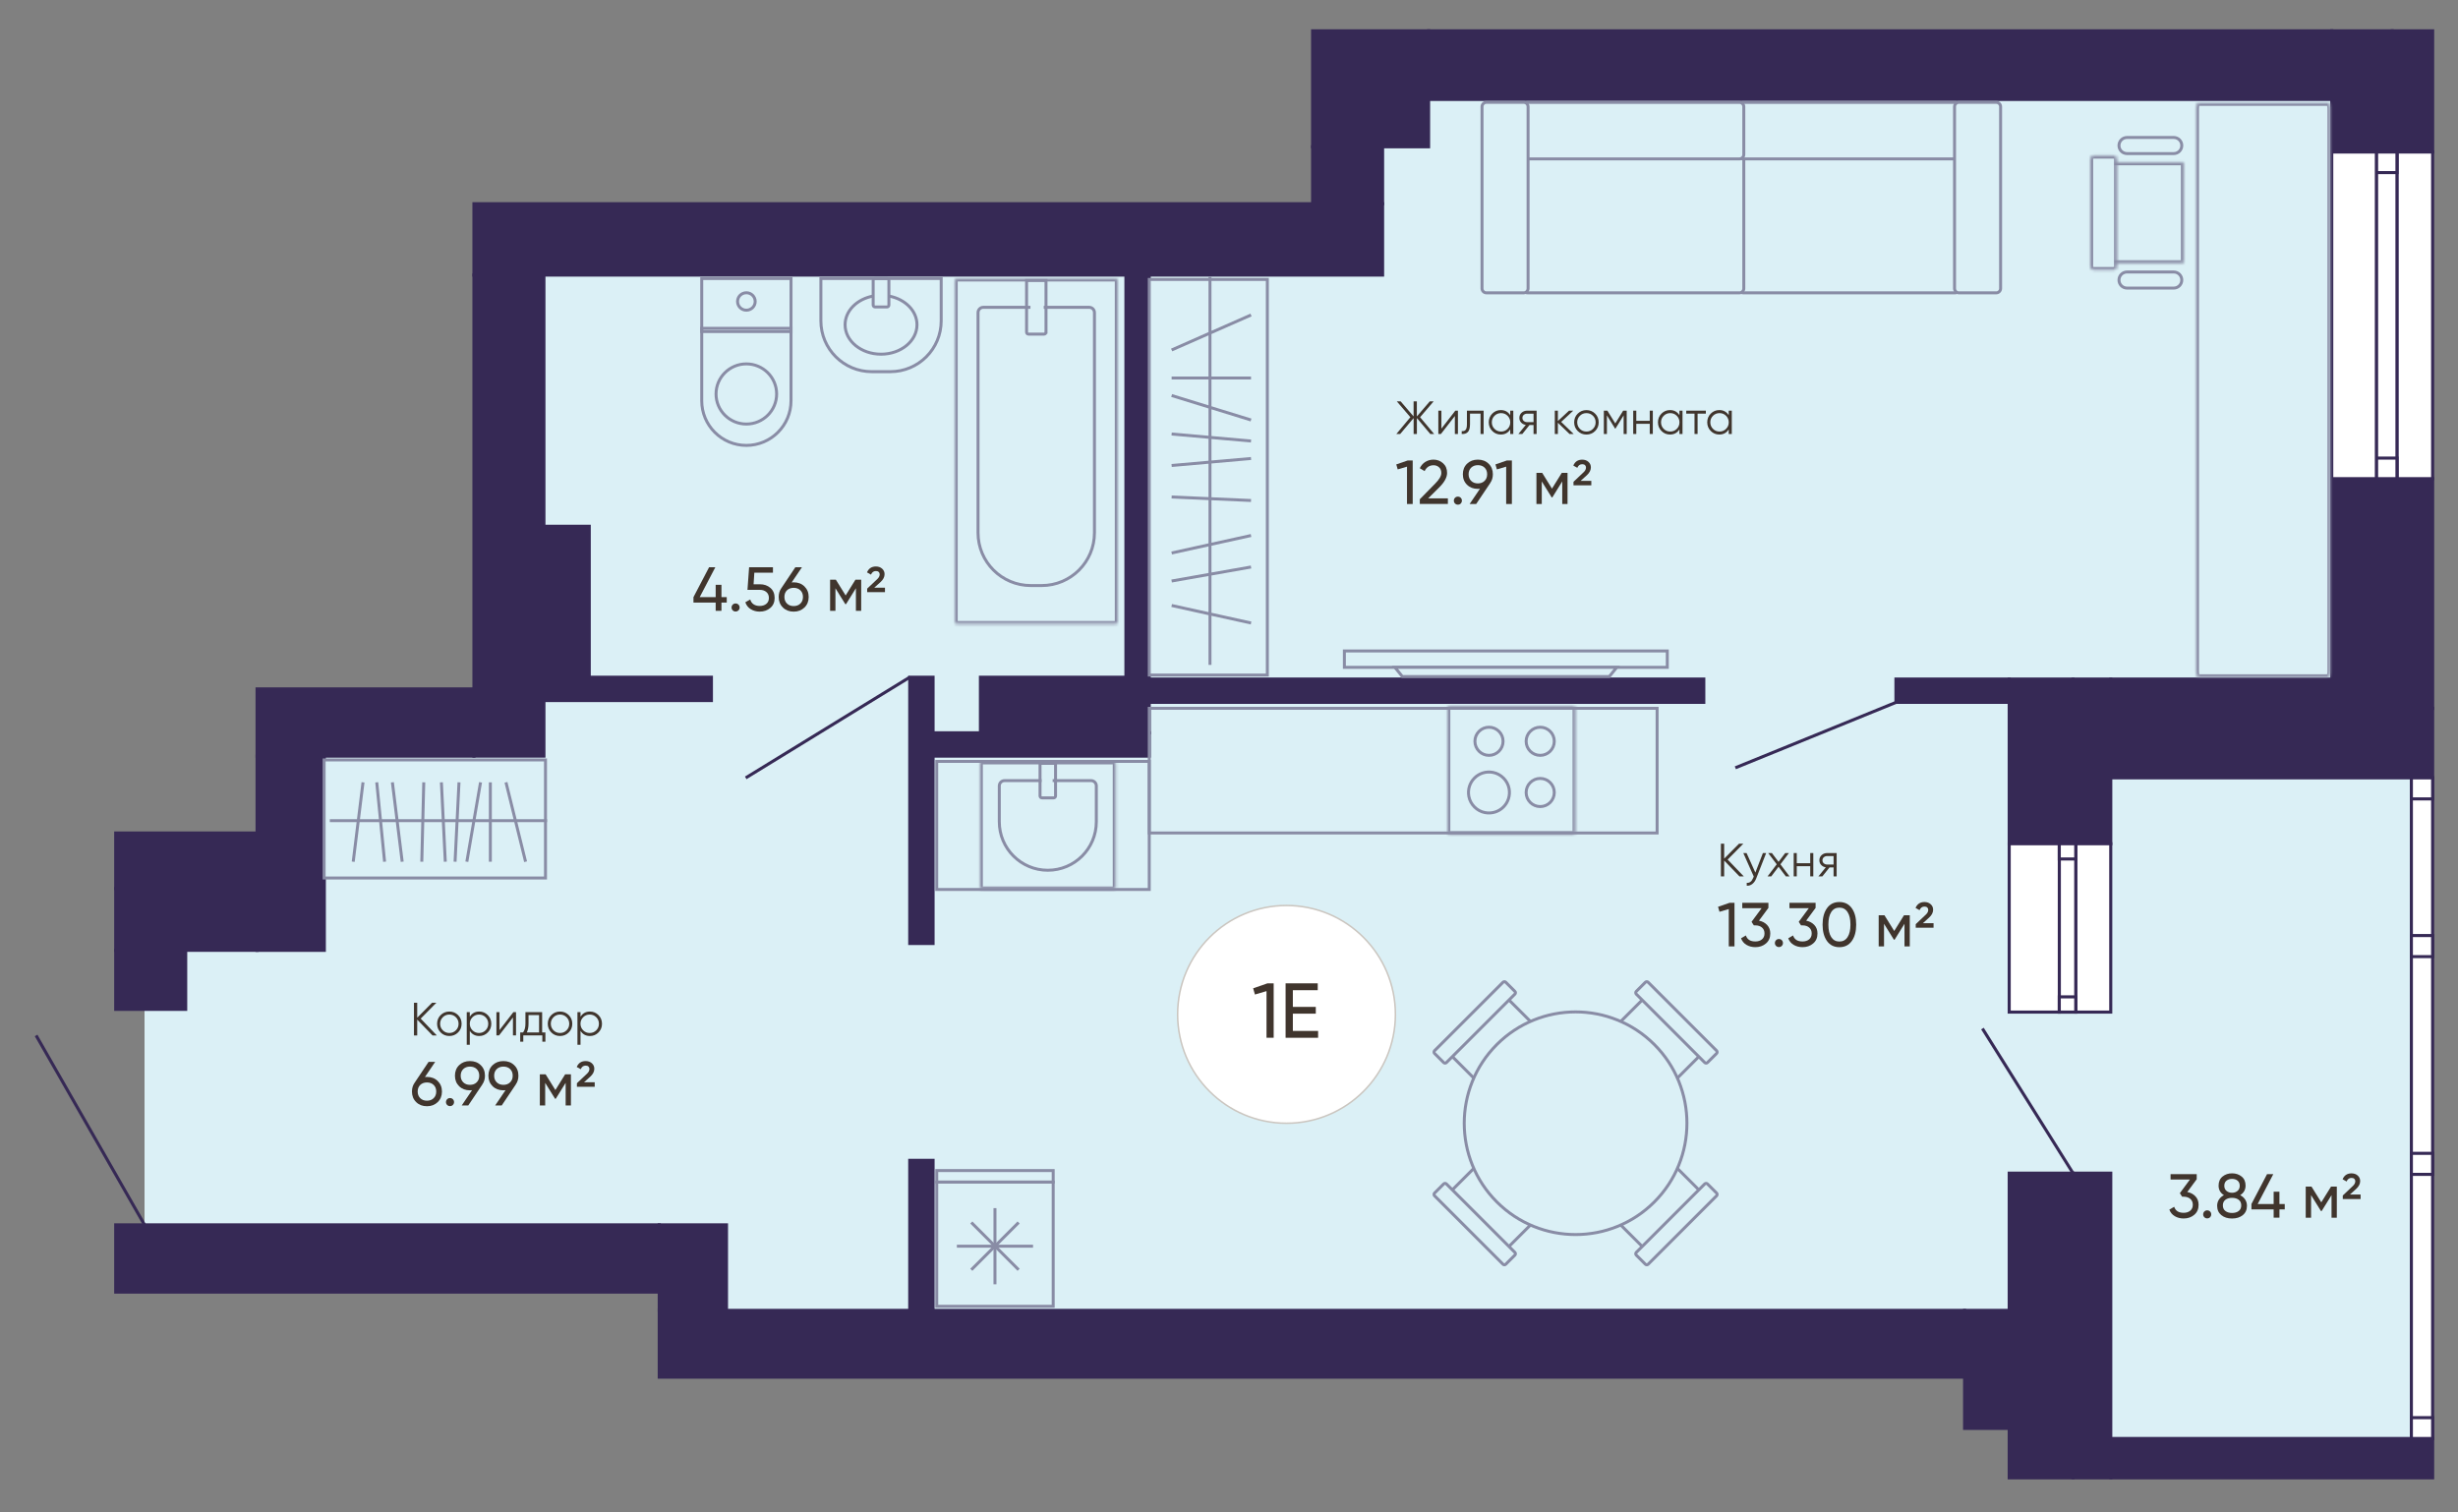 <?xml version="1.0" encoding="utf-8"?>
<!-- Generator: Adobe Illustrator 23.0.2, SVG Export Plug-In . SVG Version: 6.00 Build 0)  -->
<svg version="1.1" xmlns="http://www.w3.org/2000/svg" xmlns:xlink="http://www.w3.org/1999/xlink" x="0px" y="0px"
	 viewBox="0 0 800 492.18" enable-background="new 0 0 800 492.18" xml:space="preserve">
<rect x="0" y="0" width="800" height="492.18" fill="#808080" stroke="none"/>
<g id="Слой_1">
	<polygon fill="#DBF0F6" points="47.04,412.61 47.04,299.29 94.62,299.29 94.62,233.84 165.65,233.84 165.65,75.4 438.49,75.4 
		438.49,21.19 791.75,21.19 791.75,473.85 670.23,473.85 670.23,437.4 225.51,437.4 225.51,412.61 	"/>
	<rect x="758.91" y="155.81" fill="#362955" stroke="#362955" stroke-miterlimit="10" width="19.66" height="74.75"/>
	<rect x="778.57" y="155.81" fill="#362955" stroke="#362955" stroke-miterlimit="10" width="13.18" height="74.75"/>
	<rect x="653.93" y="381.86" fill="#362955" stroke="#362955" stroke-miterlimit="10" width="20.77" height="99.18"/>
	<rect x="674.7" y="381.86" fill="#362955" stroke="#362955" stroke-miterlimit="10" width="12.29" height="99.18"/>
	<rect x="686.99" y="468.23" fill="#362955" stroke="#362955" stroke-miterlimit="10" width="104.76" height="12.81"/>
	<rect x="639.41" y="426.53" fill="#362955" stroke="#362955" stroke-miterlimit="10" width="35.29" height="38.42"/>
	<rect x="653.93" y="221.03" fill="#362955" stroke="#362955" stroke-miterlimit="10" width="20.77" height="53.61"/>
	<rect x="674.7" y="221.03" fill="#362955" stroke="#362955" stroke-miterlimit="10" width="12.29" height="53.61"/>
	<rect x="686.99" y="230.56" fill="#362955" stroke="#362955" stroke-miterlimit="10" width="104.76" height="22.63"/>
	<rect x="686.99" y="221.03" fill="#362955" stroke="#362955" stroke-miterlimit="10" width="71.92" height="9.53"/>
	<rect x="758.91" y="10.03" fill="#362955" stroke="#362955" stroke-miterlimit="10" width="19.66" height="39.46"/>
	<rect x="778.57" y="10.03" fill="#362955" stroke="#362955" stroke-miterlimit="10" width="13.18" height="39.46"/>
	<rect x="214.56" y="426.53" fill="#362955" stroke="#362955" stroke-miterlimit="10" width="424.85" height="21.74"/>
	<rect x="214.56" y="398.69" fill="#362955" stroke="#362955" stroke-miterlimit="10" width="21.89" height="27.85"/>
	<rect x="37.66" y="398.69" fill="#362955" stroke="#362955" stroke-miterlimit="10" width="176.91" height="21.89"/>
	<rect x="296.09" y="377.69" fill="#362955" stroke="#362955" stroke-miterlimit="10" width="7.59" height="48.84"/>
	<rect x="296.09" y="220.44" fill="#362955" stroke="#362955" stroke-miterlimit="10" width="7.59" height="86.67"/>
	<rect x="303.69" y="238.53" fill="#362955" stroke="#362955" stroke-miterlimit="10" width="70.36" height="7.59"/>
	<rect x="154.25" y="66.31" fill="#362955" stroke="#362955" stroke-miterlimit="10" width="295.74" height="23.23"/>
	<rect x="427.21" y="10.03" fill="#362955" stroke="#362955" stroke-miterlimit="10" width="37.75" height="37.75"/>
	<rect x="427.21" y="47.77" fill="#362955" stroke="#362955" stroke-miterlimit="10" width="22.78" height="18.54"/>
	<rect x="464.96" y="10.03" fill="#362955" stroke="#362955" stroke-miterlimit="10" width="293.95" height="22.34"/>
	<rect x="366.45" y="89.54" fill="#362955" stroke="#362955" stroke-miterlimit="10" width="7.59" height="148.99"/>
	<rect x="154.25" y="89.54" fill="#362955" stroke="#362955" stroke-miterlimit="10" width="22.78" height="156.58"/>
	<rect x="177.04" y="220.44" fill="#362955" stroke="#362955" stroke-miterlimit="10" width="54.5" height="7.59"/>
	<rect x="83.67" y="224.24" fill="#362955" stroke="#362955" stroke-miterlimit="10" width="70.58" height="21.89"/>
	<rect x="83.67" y="246.13" fill="#362955" stroke="#362955" stroke-miterlimit="10" width="21.89" height="63.21"/>
	<rect x="37.66" y="289.23" fill="#362955" stroke="#362955" stroke-miterlimit="10" width="46.01" height="20.1"/>
	<rect x="37.66" y="309.34" fill="#362955" stroke="#362955" stroke-miterlimit="10" width="22.78" height="19.21"/>
	<rect x="617.07" y="221.03" fill="#362955" stroke="#362955" stroke-miterlimit="10" width="36.86" height="7.59"/>
	<rect x="374.05" y="221.03" fill="#362955" stroke="#362955" stroke-miterlimit="10" width="180.48" height="7.59"/>
	<rect x="319.1" y="220.44" fill="#362955" stroke="#362955" stroke-miterlimit="10" width="47.35" height="18.09"/>
	<rect x="177.04" y="171.3" fill="#362955" stroke="#362955" stroke-miterlimit="10" width="14.74" height="49.14"/>
	<rect x="37.66" y="271.14" fill="#362955" stroke="#362955" stroke-miterlimit="10" width="46.01" height="18.09"/>
	
		<rect x="732.78" y="96.84" transform="matrix(-1.836970e-16 1 -1 -1.836970e-16 888.587 -683.289)" fill="#FFFFFF" stroke="#362955" stroke-miterlimit="10" width="106.32" height="11.62"/>
	
		<rect x="723.62" y="99.3" transform="matrix(-1.836970e-16 1 -1 -1.836970e-16 879.429 -674.131)" fill="#FFFFFF" stroke="#362955" stroke-miterlimit="10" width="106.32" height="6.7"/>
	
		<rect x="773.43" y="149.11" transform="matrix(-1.836970e-16 1 -1 -1.836970e-16 929.241 -624.321)" fill="#FFFFFF" stroke="#362955" stroke-miterlimit="10" width="6.7" height="6.7"/>
	
		<rect x="773.43" y="49.49" transform="matrix(-1.836970e-16 1 -1 -1.836970e-16 829.619 -723.943)" fill="#FFFFFF" stroke="#362955" stroke-miterlimit="10" width="6.7" height="6.7"/>
	
		<rect x="713.01" y="95.39" transform="matrix(-1.836970e-16 1 -1 -1.836970e-16 868.819 -663.521)" fill="#FFFFFF" stroke="#362955" stroke-miterlimit="10" width="106.32" height="14.52"/>
	
		<rect x="784.82" y="253.2" transform="matrix(-1 -1.224647e-16 1.224647e-16 -1 1576.566 721.425)" fill="#FFFFFF" stroke="#362955" stroke-miterlimit="10" width="6.92" height="215.03"/>
	
		<rect x="784.82" y="461.46" transform="matrix(-1 -1.224647e-16 1.224647e-16 -1 1576.566 929.687)" fill="#FFFFFF" stroke="#362955" stroke-miterlimit="10" width="6.92" height="6.77"/>
	
		<rect x="784.82" y="253.2" transform="matrix(-1 -1.224647e-16 1.224647e-16 -1 1576.566 513.247)" fill="#FFFFFF" stroke="#362955" stroke-miterlimit="10" width="6.92" height="6.85"/>
	
		<rect x="784.82" y="304.54" transform="matrix(-1 -1.224647e-16 1.224647e-16 -1 1576.566 615.921)" fill="#FFFFFF" stroke="#362955" stroke-miterlimit="10" width="6.92" height="6.85"/>
	
		<rect x="784.82" y="375.42" transform="matrix(-1 -1.224647e-16 1.224647e-16 -1 1576.566 757.685)" fill="#FFFFFF" stroke="#362955" stroke-miterlimit="10" width="6.92" height="6.85"/>
	<line fill="#FFFFFF" stroke="#362955" stroke-miterlimit="10" x1="564.8" y1="249.92" x2="617.07" y2="228.63"/>
	<line fill="#FFFFFF" stroke="#362955" stroke-miterlimit="10" x1="645.22" y1="334.8" x2="674.7" y2="381.86"/>
	<line fill="#FFFFFF" stroke="#362955" stroke-miterlimit="10" x1="242.71" y1="253.2" x2="296.09" y2="220.44"/>
	<line fill="#FFFFFF" stroke="#362955" stroke-miterlimit="10" x1="11.75" y1="337.04" x2="47.04" y2="398.69"/>
	<rect x="675.59" y="274.64" fill="#FFFFFF" stroke="#362955" stroke-miterlimit="10" width="11.39" height="54.8"/>
	<rect x="670.23" y="274.64" fill="#FFFFFF" stroke="#362955" stroke-miterlimit="10" width="5.36" height="54.8"/>
	<rect x="653.93" y="274.64" fill="#FFFFFF" stroke="#362955" stroke-miterlimit="10" width="16.31" height="54.8"/>
	<rect x="670.23" y="324.48" fill="#FFFFFF" stroke="#362955" stroke-miterlimit="10" width="5.36" height="4.96"/>
	<rect x="670.23" y="274.64" fill="#FFFFFF" stroke="#362955" stroke-miterlimit="10" width="5.36" height="4.96"/>
	<g>
		<path fill="#40352D" d="M567.54,285.26h-1.4l-4.98-5.15v5.15h-1.06v-10.63h1.06v4.86l4.83-4.86h1.4l-5.1,5.16L567.54,285.26z"/>
		<path fill="#40352D" d="M573.77,277.67h1.06l-3.25,8.29c-0.29,0.75-0.71,1.34-1.25,1.77c-0.54,0.43-1.15,0.62-1.82,0.57v-0.94
			c0.91,0.1,1.61-0.43,2.08-1.58l0.2-0.47l-3.4-7.64h1.06l2.86,6.36L573.77,277.67z"/>
		<path fill="#40352D" d="M582.43,285.26h-1.2l-2.37-3.13l-2.37,3.13h-1.2l2.98-3.93l-2.78-3.66h1.2l2.17,2.87l2.17-2.87h1.2
			l-2.76,3.66L582.43,285.26z"/>
		<path fill="#40352D" d="M589.17,277.67h1v7.59h-1v-3.31h-4.38v3.31h-1v-7.59h1v3.31h4.38V277.67z"/>
		<path fill="#40352D" d="M597.77,277.67v7.59h-1v-2.92h-1.31l-2.34,2.92h-1.28l2.4-2.95c-0.61-0.09-1.11-0.34-1.5-0.76
			c-0.4-0.42-0.59-0.93-0.59-1.53c0-0.69,0.25-1.25,0.74-1.69c0.49-0.44,1.09-0.66,1.8-0.66H597.77z M594.69,281.41h2.08v-2.76
			h-2.08c-0.43,0-0.79,0.13-1.09,0.38c-0.3,0.25-0.45,0.59-0.45,1c0,0.42,0.15,0.75,0.45,1
			C593.9,281.28,594.26,281.41,594.69,281.41z"/>
		<path fill="#40352D" d="M562.9,293.87h1.62v14.18h-1.86V295.9l-3.02,0.89l-0.47-1.62L562.9,293.87z"/>
		<path fill="#40352D" d="M572.49,299.68c1.08,0.2,1.96,0.67,2.65,1.4s1.03,1.65,1.03,2.77c0,1.38-0.47,2.46-1.42,3.26
			c-0.95,0.8-2.09,1.19-3.44,1.19c-1.08,0-2.04-0.25-2.88-0.74c-0.84-0.49-1.43-1.21-1.78-2.14l1.58-0.93
			c0.42,1.31,1.44,1.96,3.08,1.96c0.88,0,1.59-0.23,2.15-0.69c0.55-0.46,0.83-1.1,0.83-1.92c0-0.82-0.28-1.47-0.83-1.93
			c-0.55-0.47-1.27-0.7-2.15-0.7h-0.49l-0.75-1.15l3.28-4.44h-6.3v-1.76h8.51v1.66L572.49,299.68z"/>
		<path fill="#40352D" d="M578.98,308.27c-0.36,0-0.67-0.13-0.93-0.38c-0.26-0.26-0.38-0.57-0.38-0.93c0-0.36,0.13-0.67,0.38-0.93
			c0.26-0.26,0.57-0.38,0.93-0.38c0.38,0,0.69,0.13,0.94,0.38c0.25,0.26,0.37,0.57,0.37,0.93c0,0.36-0.13,0.68-0.37,0.93
			C579.67,308.14,579.35,308.27,578.98,308.27z"/>
		<path fill="#40352D" d="M587.85,299.68c1.08,0.2,1.96,0.67,2.65,1.4s1.03,1.65,1.03,2.77c0,1.38-0.47,2.46-1.42,3.26
			c-0.95,0.8-2.09,1.19-3.44,1.19c-1.08,0-2.04-0.25-2.88-0.74c-0.84-0.49-1.43-1.21-1.78-2.14l1.58-0.93
			c0.42,1.31,1.44,1.96,3.08,1.96c0.88,0,1.59-0.23,2.15-0.69c0.55-0.46,0.83-1.1,0.83-1.92c0-0.82-0.28-1.47-0.83-1.93
			c-0.55-0.47-1.27-0.7-2.15-0.7h-0.49l-0.75-1.15l3.28-4.44h-6.3v-1.76h8.51v1.66L587.85,299.68z"/>
		<path fill="#40352D" d="M602.69,306.31c-0.96,1.34-2.3,2-4.03,2c-1.73,0-3.07-0.67-4.03-2c-0.96-1.34-1.44-3.12-1.44-5.35
			c0-2.23,0.48-4.01,1.44-5.35c0.96-1.34,2.3-2,4.03-2c1.73,0,3.07,0.67,4.03,2c0.96,1.34,1.44,3.12,1.44,5.35
			C604.13,303.19,603.65,304.97,602.69,306.31z M596.01,305.03c0.62,0.96,1.5,1.44,2.65,1.44s2.04-0.48,2.66-1.44
			c0.63-0.96,0.94-2.32,0.94-4.07c0-1.75-0.31-3.12-0.94-4.08c-0.63-0.97-1.52-1.45-2.66-1.45s-2.03,0.48-2.65,1.44
			c-0.62,0.96-0.93,2.32-0.93,4.09C595.08,302.72,595.39,304.07,596.01,305.03z"/>
		<path fill="#40352D" d="M621.57,297.92v10.13h-1.72v-7.35l-3.22,5.18h-0.22l-3.22-5.18v7.35h-1.74v-10.13h1.88l3.18,5.12
			l3.18-5.12H621.57z"/>
		<path fill="#40352D" d="M623.51,301.97v-1.15l3.28-3.1c0.53-0.49,0.79-1.01,0.79-1.56c0-0.32-0.11-0.58-0.33-0.78
			c-0.22-0.2-0.52-0.29-0.9-0.29c-0.74,0-1.28,0.39-1.6,1.17l-1.3-0.73c0.54-1.28,1.51-1.92,2.9-1.92c0.82,0,1.5,0.24,2.03,0.72
			c0.53,0.48,0.79,1.08,0.79,1.79c0,0.9-0.43,1.75-1.3,2.55l-2.04,1.84h3.48v1.46H623.51z"/>
	</g>
	<g>
		<path fill="#40352D" d="M466.77,141.27h-1.25l-4.37-5.19v5.19h-1.06v-5.19l-4.38,5.19h-1.25l4.57-5.47l-4.42-5.16h1.25l4.22,4.91
			v-4.91h1.06v4.91l4.22-4.91h1.25l-4.42,5.16L466.77,141.27z"/>
		<path fill="#40352D" d="M473.66,133.67h0.85v7.59h-1v-5.85l-4.53,5.85h-0.85v-7.59h1v5.85L473.66,133.67z"/>
		<path fill="#40352D" d="M482.87,133.67v7.59h-1v-6.62h-3.43v3.39c0,1.27-0.24,2.14-0.72,2.61c-0.48,0.48-1.14,0.68-1.98,0.62
			v-0.94c0.58,0.06,1-0.08,1.28-0.41c0.28-0.33,0.42-0.96,0.42-1.88v-4.36H482.87z"/>
		<path fill="#40352D" d="M491.53,133.67h1v7.59h-1v-1.49c-0.7,1.11-1.72,1.67-3.07,1.67c-1.08,0-2.01-0.38-2.77-1.15
			s-1.15-1.71-1.15-2.83c0-1.11,0.38-2.06,1.15-2.83c0.76-0.77,1.69-1.15,2.77-1.15c1.35,0,2.37,0.56,3.07,1.67V133.67z
			 M486.41,139.6c0.58,0.58,1.29,0.87,2.13,0.87c0.84,0,1.55-0.29,2.13-0.87c0.58-0.58,0.87-1.29,0.87-2.13
			c0-0.84-0.29-1.55-0.87-2.13c-0.58-0.58-1.29-0.87-2.13-0.87c-0.84,0-1.55,0.29-2.13,0.87c-0.58,0.58-0.87,1.29-0.87,2.13
			C485.54,138.31,485.83,139.02,486.41,139.6z"/>
		<path fill="#40352D" d="M500.12,133.67v7.59h-1v-2.92h-1.31l-2.34,2.92h-1.28l2.4-2.95c-0.61-0.09-1.11-0.34-1.5-0.76
			c-0.4-0.42-0.59-0.93-0.59-1.53c0-0.69,0.25-1.25,0.74-1.69c0.49-0.44,1.09-0.66,1.8-0.66H500.12z M497.04,137.41h2.08v-2.76
			h-2.08c-0.43,0-0.79,0.13-1.09,0.38c-0.3,0.25-0.45,0.59-0.45,1c0,0.42,0.15,0.75,0.45,1
			C496.25,137.28,496.61,137.41,497.04,137.41z"/>
		<path fill="#40352D" d="M512.18,141.27h-1.34l-3.8-3.66v3.66h-1v-7.59h1v3.36l3.62-3.36h1.37l-3.92,3.65L512.18,141.27z"/>
		<path fill="#40352D" d="M519.16,140.3c-0.77,0.76-1.72,1.15-2.83,1.15c-1.11,0-2.06-0.38-2.83-1.15s-1.16-1.71-1.16-2.83
			s0.39-2.07,1.16-2.83s1.72-1.15,2.83-1.15c1.11,0,2.06,0.38,2.83,1.15c0.78,0.76,1.16,1.71,1.16,2.83S519.94,139.54,519.16,140.3z
			 M514.2,139.6c0.58,0.58,1.29,0.87,2.13,0.87c0.84,0,1.55-0.29,2.13-0.87c0.58-0.58,0.87-1.29,0.87-2.13
			c0-0.84-0.29-1.55-0.87-2.13c-0.58-0.58-1.29-0.87-2.13-0.87c-0.84,0-1.55,0.29-2.13,0.87c-0.58,0.58-0.87,1.29-0.87,2.13
			C513.34,138.31,513.63,139.02,514.2,139.6z"/>
		<path fill="#40352D" d="M529.44,133.67v7.59h-1v-6.06l-2.66,4.31h-0.12l-2.66-4.31v6.06h-1v-7.59h1.15l2.57,4.16l2.57-4.16H529.44
			z"/>
		<path fill="#40352D" d="M536.94,133.67h1v7.59h-1v-3.31h-4.38v3.31h-1v-7.59h1v3.31h4.38V133.67z"/>
		<path fill="#40352D" d="M546.6,133.67h1v7.59h-1v-1.49c-0.7,1.11-1.72,1.67-3.07,1.67c-1.08,0-2.01-0.38-2.77-1.15
			s-1.15-1.71-1.15-2.83c0-1.11,0.38-2.06,1.15-2.83c0.76-0.77,1.69-1.15,2.77-1.15c1.35,0,2.37,0.56,3.07,1.67V133.67z
			 M541.48,139.6c0.58,0.58,1.29,0.87,2.13,0.87c0.84,0,1.55-0.29,2.13-0.87c0.58-0.58,0.87-1.29,0.87-2.13
			c0-0.84-0.29-1.55-0.87-2.13c-0.58-0.58-1.29-0.87-2.13-0.87c-0.84,0-1.55,0.29-2.13,0.87c-0.58,0.58-0.87,1.29-0.87,2.13
			C540.62,138.31,540.91,139.02,541.48,139.6z"/>
		<path fill="#40352D" d="M555.2,133.67v0.97h-2.69v6.62h-1v-6.62h-2.69v-0.97H555.2z"/>
		<path fill="#40352D" d="M562.64,133.67h1v7.59h-1v-1.49c-0.7,1.11-1.72,1.67-3.07,1.67c-1.08,0-2.01-0.38-2.77-1.15
			s-1.15-1.71-1.15-2.83c0-1.11,0.38-2.06,1.15-2.83c0.76-0.77,1.69-1.15,2.77-1.15c1.35,0,2.37,0.56,3.07,1.67V133.67z
			 M557.52,139.6c0.58,0.58,1.29,0.87,2.13,0.87c0.84,0,1.55-0.29,2.13-0.87c0.58-0.58,0.87-1.29,0.87-2.13
			c0-0.84-0.29-1.55-0.87-2.13c-0.58-0.58-1.29-0.87-2.13-0.87c-0.84,0-1.55,0.29-2.13,0.87c-0.58,0.58-0.87,1.29-0.87,2.13
			C556.66,138.31,556.94,139.02,557.52,139.6z"/>
		<path fill="#40352D" d="M458.17,149.88h1.62v14.18h-1.86V151.9l-3.02,0.89l-0.47-1.62L458.17,149.88z"/>
		<path fill="#40352D" d="M462.1,164.05v-1.54l5-5.1c1.34-1.34,2-2.48,2-3.44c0-0.8-0.24-1.42-0.73-1.86
			c-0.49-0.45-1.08-0.67-1.78-0.67c-1.34,0-2.31,0.63-2.92,1.9l-1.58-0.93c0.45-0.92,1.06-1.61,1.85-2.09
			c0.79-0.47,1.66-0.71,2.62-0.71c1.19,0,2.22,0.39,3.1,1.17c0.88,0.78,1.32,1.84,1.32,3.16c0,1.43-0.84,2.99-2.53,4.68l-3.63,3.6
			h6.42v1.82H462.1z"/>
		<path fill="#40352D" d="M474.49,164.27c-0.36,0-0.67-0.13-0.93-0.38c-0.26-0.26-0.38-0.57-0.38-0.93c0-0.36,0.13-0.67,0.38-0.93
			c0.26-0.26,0.57-0.38,0.93-0.38c0.38,0,0.69,0.13,0.94,0.38c0.25,0.26,0.37,0.57,0.37,0.93c0,0.36-0.13,0.68-0.37,0.93
			C475.19,164.15,474.87,164.27,474.49,164.27z"/>
		<path fill="#40352D" d="M485.88,154.37c0,1.09-0.29,2.05-0.87,2.86h0.02l-4.58,6.82h-2.13l3.36-4.96
			c-0.3,0.03-0.53,0.04-0.69,0.04c-1.43,0-2.6-0.44-3.51-1.33c-0.91-0.88-1.37-2.03-1.37-3.43c0-1.4,0.46-2.55,1.37-3.43
			c0.91-0.88,2.08-1.33,3.51-1.33c1.43,0,2.6,0.44,3.51,1.33C485.42,151.82,485.88,152.97,485.88,154.37z M478.82,152.22
			c-0.56,0.54-0.84,1.26-0.84,2.15s0.28,1.61,0.84,2.16c0.56,0.55,1.29,0.82,2.18,0.82c0.89,0,1.62-0.27,2.18-0.82
			c0.56-0.55,0.84-1.27,0.84-2.16s-0.28-1.61-0.83-2.15s-1.28-0.81-2.19-0.81C480.1,151.41,479.38,151.68,478.82,152.22z"/>
		<path fill="#40352D" d="M490.45,149.88h1.62v14.18h-1.86V151.9l-3.02,0.89l-0.47-1.62L490.45,149.88z"/>
		<path fill="#40352D" d="M510.18,153.93v10.13h-1.72v-7.35l-3.22,5.18h-0.22l-3.22-5.18v7.35h-1.74v-10.13h1.88l3.18,5.12
			l3.18-5.12H510.18z"/>
		<path fill="#40352D" d="M512.12,157.98v-1.15l3.28-3.1c0.53-0.49,0.79-1.01,0.79-1.56c0-0.32-0.11-0.58-0.33-0.78
			c-0.22-0.2-0.52-0.29-0.9-0.29c-0.74,0-1.28,0.39-1.6,1.17l-1.3-0.73c0.54-1.28,1.51-1.92,2.9-1.92c0.82,0,1.5,0.24,2.03,0.72
			c0.53,0.48,0.79,1.08,0.79,1.79c0,0.9-0.43,1.75-1.3,2.55l-2.04,1.84h3.48v1.46H512.12z"/>
	</g>
	<g>
		<path fill="#40352D" d="M142.17,337.04h-1.4l-4.98-5.15v5.15h-1.06V326.4h1.06v4.86l4.83-4.86h1.4l-5.1,5.16L142.17,337.04z"/>
		<path fill="#40352D" d="M149.08,336.07c-0.77,0.76-1.72,1.15-2.83,1.15s-2.06-0.38-2.83-1.15s-1.16-1.71-1.16-2.83
			s0.39-2.07,1.16-2.83s1.72-1.15,2.83-1.15s2.06,0.38,2.83,1.15c0.77,0.76,1.16,1.71,1.16,2.83S149.85,335.31,149.08,336.07z
			 M144.12,335.37c0.58,0.58,1.29,0.87,2.13,0.87c0.84,0,1.55-0.29,2.13-0.87c0.58-0.58,0.87-1.29,0.87-2.13
			c0-0.84-0.29-1.55-0.87-2.13c-0.58-0.58-1.29-0.87-2.13-0.87c-0.84,0-1.55,0.29-2.13,0.87c-0.58,0.58-0.87,1.29-0.87,2.13
			C143.25,334.08,143.54,334.79,144.12,335.37z"/>
		<path fill="#40352D" d="M155.98,329.26c1.08,0,2.01,0.39,2.77,1.15c0.76,0.77,1.15,1.71,1.15,2.83c0,1.11-0.38,2.06-1.15,2.83
			s-1.69,1.15-2.77,1.15c-1.35,0-2.37-0.56-3.07-1.67v4.53h-1v-10.63h1v1.49C153.61,329.82,154.63,329.26,155.98,329.26z
			 M153.78,335.37c0.58,0.58,1.29,0.87,2.13,0.87c0.84,0,1.55-0.29,2.13-0.87c0.58-0.58,0.87-1.29,0.87-2.13
			c0-0.84-0.29-1.55-0.87-2.13c-0.58-0.58-1.29-0.87-2.13-0.87c-0.84,0-1.55,0.29-2.13,0.87c-0.58,0.58-0.87,1.29-0.87,2.13
			C152.91,334.08,153.2,334.79,153.78,335.37z"/>
		<path fill="#40352D" d="M167.1,329.44h0.85v7.59h-1v-5.85l-4.53,5.85h-0.85v-7.59h1v5.85L167.1,329.44z"/>
		<path fill="#40352D" d="M176.45,336.06h1.06v3.01h-1v-2.04h-6.2v2.04h-1v-3.01h0.93c0.52-0.68,0.77-1.64,0.77-2.87v-3.75h5.44
			V336.06z M171.46,336.06h3.99v-5.65h-3.43v2.78C172.02,334.36,171.83,335.31,171.46,336.06z"/>
		<path fill="#40352D" d="M185.1,336.07c-0.77,0.76-1.72,1.15-2.83,1.15s-2.06-0.38-2.83-1.15s-1.16-1.71-1.16-2.83
			s0.39-2.07,1.16-2.83s1.72-1.15,2.83-1.15s2.06,0.38,2.83,1.15c0.77,0.76,1.16,1.71,1.16,2.83S185.88,335.31,185.1,336.07z
			 M180.14,335.37c0.58,0.58,1.29,0.87,2.13,0.87c0.84,0,1.55-0.29,2.13-0.87c0.58-0.58,0.87-1.29,0.87-2.13
			c0-0.84-0.29-1.55-0.87-2.13c-0.58-0.58-1.29-0.87-2.13-0.87c-0.84,0-1.55,0.29-2.13,0.87c-0.58,0.58-0.87,1.29-0.87,2.13
			C179.28,334.08,179.57,334.79,180.14,335.37z"/>
		<path fill="#40352D" d="M192.01,329.26c1.08,0,2.01,0.39,2.77,1.15c0.76,0.77,1.15,1.71,1.15,2.83c0,1.11-0.38,2.06-1.15,2.83
			s-1.69,1.15-2.77,1.15c-1.35,0-2.37-0.56-3.07-1.67v4.53h-1v-10.63h1v1.49C189.64,329.82,190.66,329.26,192.01,329.26z
			 M189.8,335.37c0.58,0.58,1.29,0.87,2.13,0.87c0.84,0,1.55-0.29,2.13-0.87c0.58-0.58,0.87-1.29,0.87-2.13
			c0-0.84-0.29-1.55-0.87-2.13c-0.58-0.58-1.29-0.87-2.13-0.87c-0.84,0-1.55,0.29-2.13,0.87c-0.58,0.58-0.87,1.29-0.87,2.13
			C188.94,334.08,189.23,334.79,189.8,335.37z"/>
		<path fill="#40352D" d="M138.96,350.54c1.42,0,2.59,0.44,3.5,1.33s1.38,2.03,1.38,3.43s-0.46,2.55-1.38,3.44s-2.09,1.34-3.5,1.34
			c-1.43,0-2.6-0.45-3.51-1.34s-1.37-2.04-1.37-3.44c0-1.09,0.28-2.04,0.85-2.84l4.56-6.82h2.15l-3.34,4.94
			C138.59,350.56,138.81,350.54,138.96,350.54z M136.78,357.46c0.56,0.55,1.29,0.82,2.18,0.82s1.62-0.27,2.18-0.82
			c0.56-0.55,0.84-1.27,0.84-2.16s-0.28-1.61-0.84-2.15c-0.56-0.54-1.29-0.81-2.18-0.81c-0.9,0-1.63,0.27-2.19,0.81
			c-0.55,0.54-0.83,1.26-0.83,2.15S136.22,356.91,136.78,357.46z"/>
		<path fill="#40352D" d="M146.46,360.04c-0.36,0-0.68-0.13-0.93-0.38c-0.26-0.26-0.38-0.57-0.38-0.93c0-0.36,0.13-0.67,0.38-0.93
			c0.26-0.26,0.57-0.38,0.93-0.38c0.38,0,0.69,0.13,0.94,0.38c0.25,0.26,0.38,0.57,0.38,0.93c0,0.36-0.13,0.68-0.38,0.93
			S146.83,360.04,146.46,360.04z"/>
		<path fill="#40352D" d="M157.84,350.14c0,1.09-0.29,2.05-0.87,2.86h0.02l-4.58,6.82h-2.13l3.36-4.96
			c-0.3,0.03-0.53,0.04-0.69,0.04c-1.43,0-2.6-0.44-3.51-1.33s-1.37-2.03-1.37-3.43c0-1.4,0.46-2.55,1.37-3.43
			c0.91-0.88,2.08-1.33,3.51-1.33s2.6,0.44,3.51,1.33C157.38,347.59,157.84,348.73,157.84,350.14z M150.78,347.99
			c-0.56,0.54-0.84,1.26-0.84,2.15s0.28,1.61,0.84,2.16c0.56,0.55,1.29,0.82,2.18,0.82s1.62-0.27,2.18-0.82
			c0.56-0.55,0.84-1.27,0.84-2.16s-0.28-1.61-0.83-2.15s-1.28-0.81-2.19-0.81C152.06,347.18,151.34,347.45,150.78,347.99z"/>
		<path fill="#40352D" d="M168.73,350.14c0,1.09-0.29,2.05-0.87,2.86h0.02l-4.58,6.82h-2.13l3.36-4.96
			c-0.3,0.03-0.53,0.04-0.69,0.04c-1.43,0-2.6-0.44-3.51-1.33s-1.37-2.03-1.37-3.43c0-1.4,0.46-2.55,1.37-3.43
			c0.91-0.88,2.08-1.33,3.51-1.33s2.6,0.44,3.51,1.33C168.28,347.59,168.73,348.73,168.73,350.14z M161.67,347.99
			c-0.56,0.54-0.84,1.26-0.84,2.15s0.28,1.61,0.84,2.16c0.56,0.55,1.29,0.82,2.18,0.82s1.62-0.27,2.18-0.82
			c0.56-0.55,0.84-1.27,0.84-2.16s-0.28-1.61-0.83-2.15s-1.28-0.81-2.19-0.81C162.96,347.18,162.23,347.45,161.67,347.99z"/>
		<path fill="#40352D" d="M185.82,349.69v10.13h-1.72v-7.35l-3.22,5.18h-0.22l-3.22-5.18v7.35h-1.74v-10.13h1.88l3.18,5.12
			l3.18-5.12H185.82z"/>
		<path fill="#40352D" d="M187.77,353.74v-1.15l3.28-3.1c0.53-0.49,0.79-1.01,0.79-1.56c0-0.32-0.11-0.58-0.33-0.78
			s-0.52-0.29-0.9-0.29c-0.74,0-1.28,0.39-1.6,1.17l-1.3-0.73c0.54-1.28,1.51-1.92,2.9-1.92c0.82,0,1.5,0.24,2.03,0.72
			c0.53,0.48,0.79,1.08,0.79,1.79c0,0.9-0.43,1.75-1.3,2.55l-2.05,1.84h3.48v1.46H187.77z"/>
	</g>
	<g>
		<path fill="#40352D" d="M711.89,388c1.08,0.2,1.96,0.67,2.65,1.4s1.03,1.65,1.03,2.77c0,1.38-0.47,2.46-1.42,3.26
			c-0.95,0.8-2.09,1.19-3.44,1.19c-1.08,0-2.04-0.25-2.88-0.74c-0.84-0.49-1.43-1.21-1.78-2.14l1.58-0.93
			c0.42,1.31,1.44,1.96,3.08,1.96c0.88,0,1.59-0.23,2.15-0.69c0.55-0.46,0.83-1.1,0.83-1.92c0-0.82-0.28-1.47-0.83-1.93
			c-0.55-0.47-1.27-0.7-2.15-0.7h-0.49l-0.75-1.15l3.28-4.44h-6.3v-1.76h8.51v1.66L711.89,388z"/>
		<path fill="#40352D" d="M718.37,396.59c-0.36,0-0.67-0.13-0.93-0.38c-0.26-0.26-0.38-0.57-0.38-0.93c0-0.36,0.13-0.67,0.38-0.93
			c0.26-0.26,0.57-0.38,0.93-0.38c0.38,0,0.69,0.13,0.94,0.38c0.25,0.26,0.37,0.57,0.37,0.93c0,0.36-0.13,0.68-0.37,0.93
			C719.06,396.46,718.75,396.59,718.37,396.59z"/>
		<path fill="#40352D" d="M729.1,389.03c0.69,0.35,1.23,0.82,1.62,1.42c0.39,0.59,0.59,1.27,0.59,2.03c0,1.3-0.45,2.31-1.36,3.05
			s-2.07,1.1-3.5,1.1c-1.42,0-2.58-0.37-3.48-1.1c-0.9-0.74-1.36-1.75-1.36-3.05c0-0.76,0.2-1.43,0.59-2.03
			c0.39-0.59,0.93-1.07,1.62-1.42c-1.16-0.73-1.74-1.76-1.74-3.1c0-1.28,0.43-2.27,1.29-2.97s1.89-1.04,3.09-1.04
			c1.22,0,2.25,0.35,3.11,1.04s1.29,1.68,1.29,2.97C730.85,387.27,730.27,388.3,729.1,389.03z M726.45,394.82
			c0.91,0,1.63-0.21,2.18-0.64s0.82-1.04,0.82-1.83c0-0.78-0.27-1.39-0.82-1.81s-1.27-0.64-2.18-0.64c-0.89,0-1.61,0.21-2.16,0.64
			s-0.82,1.03-0.82,1.81c0,0.8,0.27,1.41,0.82,1.83S725.56,394.82,726.45,394.82z M726.45,383.73c-0.72,0-1.31,0.19-1.79,0.57
			c-0.48,0.38-0.72,0.94-0.72,1.68c0,0.72,0.24,1.27,0.73,1.67c0.49,0.4,1.08,0.6,1.78,0.6s1.3-0.2,1.78-0.6
			c0.49-0.4,0.73-0.96,0.73-1.67c0-0.74-0.24-1.3-0.71-1.68C727.78,383.91,727.18,383.73,726.45,383.73z"/>
		<path fill="#40352D" d="M743.61,391.91v1.76h-1.72v2.69H740v-2.69h-7.23v-1.76l5.08-9.72h2.03l-5.08,9.72h5.2v-4.01h1.88v4.01
			H743.61z"/>
		<path fill="#40352D" d="M760.56,386.24v10.13h-1.72v-7.35l-3.22,5.18h-0.22l-3.22-5.18v7.35h-1.74v-10.13h1.88l3.18,5.12
			l3.18-5.12H760.56z"/>
		<path fill="#40352D" d="M762.5,390.29v-1.15l3.28-3.1c0.53-0.49,0.79-1.01,0.79-1.56c0-0.32-0.11-0.58-0.33-0.78
			c-0.22-0.2-0.52-0.29-0.9-0.29c-0.74,0-1.28,0.39-1.6,1.17l-1.3-0.73c0.54-1.28,1.51-1.92,2.9-1.92c0.82,0,1.5,0.24,2.03,0.72
			c0.53,0.48,0.79,1.08,0.79,1.79c0,0.9-0.43,1.75-1.3,2.55l-2.04,1.84h3.48v1.46H762.5z"/>
	</g>
	<g>
		<path fill="#40352D" d="M236.53,194.37v1.76h-1.72v2.69h-1.88v-2.69h-7.23v-1.76l5.08-9.72h2.03l-5.08,9.72h5.2v-4.01h1.88v4.01
			H236.53z"/>
		<path fill="#40352D" d="M239.41,199.05c-0.36,0-0.68-0.13-0.93-0.38c-0.26-0.26-0.38-0.57-0.38-0.93c0-0.36,0.13-0.67,0.38-0.93
			c0.26-0.26,0.57-0.38,0.93-0.38c0.38,0,0.69,0.13,0.94,0.38c0.25,0.26,0.38,0.57,0.38,0.93c0,0.36-0.13,0.68-0.38,0.93
			S239.78,199.05,239.41,199.05z"/>
		<path fill="#40352D" d="M247.34,190.18c1.34,0,2.47,0.39,3.39,1.18c0.92,0.79,1.39,1.88,1.39,3.27c0,1.38-0.47,2.46-1.42,3.26
			c-0.95,0.8-2.09,1.19-3.44,1.19c-1.08,0-2.05-0.26-2.9-0.78s-1.45-1.27-1.78-2.26l1.6-0.91c0.19,0.69,0.55,1.21,1.09,1.57
			s1.2,0.54,1.98,0.54c0.89,0,1.61-0.23,2.17-0.69c0.55-0.46,0.83-1.1,0.83-1.92c0-0.82-0.28-1.47-0.83-1.93
			c-0.55-0.47-1.26-0.7-2.13-0.7h-4.01l0.53-7.35h7.76v1.76h-6.06l-0.24,3.77H247.34z"/>
		<path fill="#40352D" d="M258.32,189.55c1.42,0,2.59,0.44,3.5,1.33s1.38,2.03,1.38,3.43s-0.46,2.55-1.38,3.44s-2.09,1.34-3.5,1.34
			c-1.43,0-2.6-0.45-3.51-1.34s-1.37-2.04-1.37-3.44c0-1.09,0.28-2.04,0.85-2.84l4.56-6.82h2.15l-3.34,4.94
			C257.95,189.56,258.17,189.55,258.32,189.55z M256.14,196.46c0.56,0.55,1.29,0.82,2.18,0.82s1.62-0.27,2.18-0.82
			c0.56-0.55,0.84-1.27,0.84-2.16s-0.28-1.61-0.84-2.15c-0.56-0.54-1.29-0.81-2.18-0.81c-0.9,0-1.63,0.27-2.19,0.81
			c-0.55,0.54-0.83,1.26-0.83,2.15S255.58,195.92,256.14,196.46z"/>
		<path fill="#40352D" d="M280.29,188.7v10.13h-1.72v-7.35l-3.22,5.18h-0.22l-3.22-5.18v7.35h-1.74V188.7h1.88l3.18,5.12l3.18-5.12
			H280.29z"/>
		<path fill="#40352D" d="M282.24,192.75v-1.15l3.28-3.1c0.53-0.49,0.79-1.01,0.79-1.56c0-0.32-0.11-0.58-0.33-0.78
			s-0.52-0.29-0.9-0.29c-0.74,0-1.28,0.39-1.6,1.17l-1.3-0.73c0.54-1.28,1.51-1.92,2.9-1.92c0.82,0,1.5,0.24,2.03,0.72
			c0.53,0.48,0.79,1.08,0.79,1.79c0,0.9-0.43,1.75-1.3,2.55l-2.05,1.84h3.48v1.46H282.24z"/>
	</g>
	<circle fill="#FFFFFF" stroke="#CBC6C0" stroke-width="0.5" stroke-miterlimit="10" cx="418.72" cy="330.18" r="35.44"/>
	<g>
		<path fill="#40352D" d="M412.52,320.08h2.02v17.72h-2.33v-15.19l-3.77,1.11l-0.58-2.02L412.52,320.08z"/>
		<path fill="#40352D" d="M420.77,335.57H429v2.23h-10.58v-17.72h10.46v2.23h-8.1v5.44h7.47v2.2h-7.47V335.57z"/>
	</g>
	<g>
		<defs>
			<filter id="Adobe_OpacityMaskFilter" filterUnits="userSpaceOnUse" x="309.77" y="89.69" width="54.99" height="114.37">
				<feColorMatrix  type="matrix" values="1 0 0 0 0  0 1 0 0 0  0 0 1 0 0  0 0 0 1 0"/>
			</filter>
		</defs>
		<mask maskUnits="userSpaceOnUse" x="309.77" y="89.69" width="54.99" height="114.37" id="path-39-inside-6_4_">
			<path fill="#FFFFFF" filter="url(#Adobe_OpacityMaskFilter)" d="M363.17,203.09h-51.8c-0.35,0-0.63-0.28-0.63-0.63V91.29
				c0-0.35,0.28-0.63,0.63-0.63h51.8c0.35,0,0.63,0.28,0.63,0.63v111.17C363.8,202.81,363.52,203.09,363.17,203.09z"/>
		</mask>
		<path mask="url(#path-39-inside-6_4_)" fill="none" stroke="#898CA5" stroke-width="1.933" d="M363.17,203.09h-51.8
			c-0.35,0-0.63-0.28-0.63-0.63V91.29c0-0.35,0.28-0.63,0.63-0.63h51.8c0.35,0,0.63,0.28,0.63,0.63v111.17
			C363.8,202.81,363.52,203.09,363.17,203.09z"/>
		<path fill="none" stroke="#898CA5" stroke-width="0.967" d="M335.38,100.03h-15.34c-0.95,0-1.72,0.77-1.72,1.72v71.67
			c0,9.49,7.69,17.18,17.18,17.18h3.53c9.49,0,17.18-7.69,17.18-17.18v-71.67c0-0.95-0.77-1.72-1.72-1.72h-14.79"/>
		<path fill="none" stroke="#898CA5" stroke-width="0.967" d="M340.43,108.13c0,0.35-0.28,0.63-0.63,0.63h-5.05
			c-0.35,0-0.63-0.28-0.63-0.63V91.29h6.32V108.13z"/>
	</g>
	<g>
		<path fill="none" stroke="#898CA5" stroke-width="0.967" d="M306.33,104.43c0,9.14-7.41,16.55-16.55,16.55h-6.06
			c-9.14,0-16.55-7.41-16.55-16.55V90.66h39.16V104.43z"/>
		<path fill="none" stroke="#898CA5" stroke-width="0.967" d="M289.4,96.38c5.19,0.98,9.05,4.79,9.05,9.33
			c0,5.29-5.24,9.58-11.7,9.58s-11.7-4.29-11.7-9.58c0-4.61,3.98-8.46,9.28-9.37"/>
		<path fill="none" stroke="#898CA5" stroke-width="0.967" d="M289.31,99.29c0,0.35-0.28,0.63-0.63,0.63h-3.86
			c-0.35,0-0.63-0.28-0.63-0.63v-8c0-0.35,0.28-0.63,0.63-0.63h3.86c0.35,0,0.63,0.28,0.63,0.63V99.29z"/>
	</g>
	<g>
		<path fill="none" stroke="#898CA5" stroke-width="0.967" d="M257.45,107.92h-14.53h-14.53V90.66h29.06V107.92z"/>
		<path fill="none" stroke="#898CA5" stroke-width="0.967" d="M257.45,130.45c0,8.02-6.51,14.53-14.53,14.53
			c-8.02,0-14.53-6.5-14.53-14.53v-23.58h29.06V130.45z"/>
		<path fill="none" stroke="#898CA5" stroke-width="0.967" d="M233.05,128.24c0-5.4,4.41-9.79,9.86-9.79
			c5.45,0,9.86,4.39,9.86,9.79c0,5.4-4.41,9.79-9.86,9.79C237.47,138.03,233.05,133.64,233.05,128.24z"/>
		<path fill="none" stroke="#898CA5" stroke-width="0.967" d="M240.05,98.13c0-1.57,1.28-2.84,2.87-2.84
			c1.59,0,2.87,1.28,2.87,2.84s-1.28,2.84-2.87,2.84C241.33,100.98,240.05,99.7,240.05,98.13z"/>
	</g>
	<g>
		<path fill="none" stroke="#898CA5" stroke-width="0.967" d="M342.78,384.77v40.43h-37.9v-40.43H342.78z"/>
		<path fill="none" stroke="#898CA5" stroke-width="0.967" d="M342.78,384.77v-3.75h-37.9v3.75H342.78z"/>
		<line fill="none" stroke="#898CA5" stroke-width="0.967" x1="323.83" y1="393.25" x2="323.83" y2="418.04"/>
		<line fill="none" stroke="#898CA5" stroke-width="0.967" x1="336.22" y1="405.64" x2="311.43" y2="405.64"/>
		<line fill="none" stroke="#898CA5" stroke-width="0.967" x1="331.53" y1="397.92" x2="316.13" y2="413.32"/>
		<line fill="none" stroke="#898CA5" stroke-width="0.967" x1="331.53" y1="413.32" x2="316.13" y2="397.92"/>
	</g>
	<g>
		<defs>
			<filter id="Adobe_OpacityMaskFilter_1_" filterUnits="userSpaceOnUse" x="317.95" y="246.87" width="46.15" height="43.62">
				<feColorMatrix  type="matrix" values="1 0 0 0 0  0 1 0 0 0  0 0 1 0 0  0 0 0 1 0"/>
			</filter>
		</defs>
		<mask maskUnits="userSpaceOnUse" x="317.95" y="246.87" width="46.15" height="43.62" id="path-42-inside-7_2_">
			<path fill="#FFFFFF" filter="url(#Adobe_OpacityMaskFilter_1_)" d="M319.55,289.53h42.95c0.35,0,0.63-0.28,0.63-0.63v-40.43
				c0-0.35-0.28-0.63-0.63-0.63h-42.95c-0.35,0-0.63,0.28-0.63,0.63v40.43C318.92,289.24,319.2,289.53,319.55,289.53z"/>
		</mask>
		<path mask="url(#path-42-inside-7_2_)" fill="none" stroke="#898CA5" stroke-width="1.933" d="M319.55,289.53h42.95
			c0.35,0,0.63-0.28,0.63-0.63v-40.43c0-0.35-0.28-0.63-0.63-0.63h-42.95c-0.35,0-0.63,0.28-0.63,0.63v40.43
			C318.92,289.24,319.2,289.53,319.55,289.53z"/>
		<path fill="none" stroke="#898CA5" stroke-width="0.967" d="M342.6,254.09h12.5c0.95,0,1.72,0.77,1.72,1.72v11.67
			c0,8.72-7.07,15.79-15.79,15.79l0,0c-8.72,0-15.79-7.07-15.79-15.79v-11.67c0-0.95,0.77-1.72,1.72-1.72h12.04"/>
		<path fill="none" stroke="#898CA5" stroke-width="0.967" d="M338.5,259.08c0,0.35,0.28,0.63,0.63,0.63h3.79
			c0.35,0,0.63-0.28,0.63-0.63v-10.61h-5.05V259.08z"/>
	</g>
	<g>
		<defs>
			<filter id="Adobe_OpacityMaskFilter_2_" filterUnits="userSpaceOnUse" x="470.1" y="228.86" width="43.62" height="43.62">
				<feColorMatrix  type="matrix" values="1 0 0 0 0  0 1 0 0 0  0 0 1 0 0  0 0 0 1 0"/>
			</filter>
		</defs>
		<mask maskUnits="userSpaceOnUse" x="470.1" y="228.86" width="43.62" height="43.62" id="path-52-inside-8_2_">
			<path fill="#FFFFFF" filter="url(#Adobe_OpacityMaskFilter_2_)" d="M471.07,230.45v40.43c0,0.35,0.28,0.63,0.63,0.63h40.43
				c0.35,0,0.63-0.28,0.63-0.63v-40.43c0-0.35-0.28-0.63-0.63-0.63H471.7C471.35,229.82,471.07,230.1,471.07,230.45z"/>
		</mask>
		<path mask="url(#path-52-inside-8_2_)" fill="none" stroke="#898CA5" stroke-width="1.933" d="M471.07,230.45v40.43
			c0,0.35,0.28,0.63,0.63,0.63h40.43c0.35,0,0.63-0.28,0.63-0.63v-40.43c0-0.35-0.28-0.63-0.63-0.63H471.7
			C471.35,229.82,471.07,230.1,471.07,230.45z"/>
		<circle fill="none" stroke="#898CA5" stroke-width="0.967" cx="501.29" cy="241.29" r="4.58"/>
		<path fill="none" stroke="#898CA5" stroke-width="0.967" d="M483.31,264.5c4.69,0.89,8.73-3.15,7.84-7.84
			c-0.49-2.61-2.63-4.74-5.24-5.24c-4.69-0.89-8.73,3.15-7.84,7.84C478.57,261.87,480.7,264.01,483.31,264.5z"/>
		<path fill="none" stroke="#898CA5" stroke-width="0.967" d="M501.29,253.38c-2.53,0-4.58,2.05-4.58,4.58
			c0,2.53,2.05,4.58,4.58,4.58c2.53,0,4.58-2.05,4.58-4.58C505.87,255.43,503.82,253.38,501.29,253.38z"/>
		<path fill="none" stroke="#898CA5" stroke-width="0.967" d="M484.62,245.87c2.53,0,4.58-2.05,4.58-4.58
			c0-2.53-2.05-4.58-4.58-4.58c-2.53,0-4.58,2.05-4.58,4.58C480.04,243.81,482.09,245.87,484.62,245.87z"/>
	</g>
	
		<rect x="318.62" y="234.1" transform="matrix(-4.140617e-11 1 -1 -4.140617e-11 608.145 -70.78)" fill="none" stroke="#898CA5" stroke-width="0.967" width="41.69" height="69.17"/>
	
		<rect x="436.4" y="168.21" transform="matrix(-1.015323e-10 1 -1 -1.015323e-10 707.547 -205.841)" fill="none" stroke="#898CA5" stroke-width="0.967" width="40.58" height="165.29"/>
</g>
<g id="Слой_2">
	<g>
		<rect x="374.05" y="90.96" fill="#DBF0F6" stroke="#898CA5" stroke-width="0.967" width="38.43" height="128.77"/>
		<path fill="#DBF0F6" stroke="#898CA5" stroke-width="0.967" d="M393.81,90.07v126.35 M407.17,102.53l-25.84,11.39 M407.17,123.04
			h-25.84 M407.17,136.71l-25.84-7.97 M407.17,149.24l-25.84,2.28 M407.17,162.91l-25.84-1.14 M407.17,174.31L381.34,180
			 M407.17,184.56l-25.84,4.56 M381.34,197.09l25.84,5.7 M407.17,143.55l-25.84-2.28"/>
	</g>
	<g>
		<rect x="105.49" y="247.36" fill="#DBF0F6" stroke="#898CA5" stroke-width="0.967" width="72.05" height="38.43"/>
		<path fill="#DBF0F6" stroke="#898CA5" stroke-width="0.967" d="M178.04,267.12h-70.7 M171.06,280.49l-6.38-25.84 M159.59,280.49
			v-25.84 M151.94,280.49l4.46-25.84 M144.93,280.49l-1.27-25.84 M137.28,280.49l0.64-25.84 M130.9,280.49l-3.19-25.84
			 M125.17,280.49l-2.55-25.84 M118.15,254.65l-3.19,25.84 M148.11,280.49l1.28-25.84"/>
	</g>
	<g>
		<path fill="#DBF0F6" stroke="#898CA5" stroke-width="0.967" d="M637.76,93.9c0,0.78-0.64,1.42-1.42,1.42h-68.99
			c-0.78,0-1.42-0.64-1.42-1.42V50.08l71.83,0V93.9z"/>
		<path fill="#DBF0F6" stroke="#898CA5" stroke-width="0.967" d="M567.55,93.9c0,0.78-0.64,1.42-1.42,1.42h-68.99
			c-0.78,0-1.42-0.64-1.42-1.42V50.08l71.83,0V93.9z"/>
		<path fill="#DBF0F6" stroke="#898CA5" stroke-width="0.967" d="M636.34,51.72h-68.99c-0.78,0-1.42-0.64-1.42-1.42V34.74
			c0-0.78,0.64-1.42,1.42-1.42h68.99c0.78,0,1.42,0.64,1.42,1.42v15.56C637.76,51.08,637.12,51.72,636.34,51.72z"/>
		<path fill="#DBF0F6" stroke="#898CA5" stroke-width="0.967" d="M649.71,95.32h-12.15c-0.78,0-1.42-0.64-1.42-1.42V34.73
			c0-0.78,0.64-1.42,1.42-1.42h12.15c0.78,0,1.42,0.64,1.42,1.42v59.16C651.13,94.68,650.5,95.32,649.71,95.32z"/>
		<path fill="#DBF0F6" stroke="#898CA5" stroke-width="0.967" d="M566.13,51.72h-68.99c-0.78,0-1.42-0.64-1.42-1.42V34.74
			c0-0.78,0.64-1.42,1.42-1.42h68.99c0.78,0,1.42,0.64,1.42,1.42v15.56C567.55,51.08,566.91,51.72,566.13,51.72z"/>
		<path fill="#DBF0F6" stroke="#898CA5" stroke-width="0.967" d="M495.92,95.32h-12.15c-0.78,0-1.42-0.64-1.42-1.42V34.73
			c0-0.78,0.64-1.42,1.42-1.42h12.15c0.78,0,1.42,0.64,1.42,1.42v59.16C497.34,94.68,496.7,95.32,495.92,95.32z"/>
	</g>
	<g>
		<defs>
			<filter id="Adobe_OpacityMaskFilter_3_" filterUnits="userSpaceOnUse" x="713.77" y="32.52" width="45.66" height="188.89">
				<feColorMatrix  type="matrix" values="1 0 0 0 0  0 1 0 0 0  0 0 1 0 0  0 0 0 1 0"/>
			</filter>
		</defs>
		<mask maskUnits="userSpaceOnUse" x="713.77" y="32.52" width="45.66" height="188.89" id="path-1-inside-1_2_">
			<path fill="#FFFFFF" filter="url(#Adobe_OpacityMaskFilter_3_)" d="M758.46,35.36v183.21c0,1.03-0.3,1.87-0.66,1.87h-42.4
				c-0.37,0-0.66-0.84-0.66-1.87V35.36c0-1.03,0.3-1.87,0.66-1.87h42.4C758.16,33.49,758.46,34.32,758.46,35.36z"/>
		</mask>
		<path mask="url(#path-1-inside-1_2_)" fill="#DBF0F6" stroke="#898CA5" stroke-width="1.933" d="M758.46,35.36v183.21
			c0,1.03-0.3,1.87-0.66,1.87h-42.4c-0.37,0-0.66-0.84-0.66-1.87V35.36c0-1.03,0.3-1.87,0.66-1.87h42.4
			C758.16,33.49,758.46,34.32,758.46,35.36z"/>
		<defs>
			<filter id="Adobe_OpacityMaskFilter_4_" filterUnits="userSpaceOnUse" x="685.85" y="51.88" width="25.88" height="34.77">
				<feColorMatrix  type="matrix" values="1 0 0 0 0  0 1 0 0 0  0 0 1 0 0  0 0 0 1 0"/>
			</filter>
		</defs>
		<mask maskUnits="userSpaceOnUse" x="685.85" y="51.88" width="25.88" height="34.77" id="path-35-inside-4_2_">
			<path fill="#FFFFFF" filter="url(#Adobe_OpacityMaskFilter_4_)" d="M686.82,85.39V53.13c0-0.16,0.13-0.29,0.29-0.29h23.36
				c0.16,0,0.29,0.13,0.29,0.29v32.25c0,0.16-0.13,0.29-0.29,0.29h-23.36C686.95,85.68,686.82,85.55,686.82,85.39z"/>
		</mask>
		<path mask="url(#path-35-inside-4_2_)" fill="#DBF0F6" stroke="#898CA5" stroke-width="1.933" d="M686.82,85.39V53.13
			c0-0.16,0.13-0.29,0.29-0.29h23.36c0.16,0,0.29,0.13,0.29,0.29v32.25c0,0.16-0.13,0.29-0.29,0.29h-23.36
			C686.95,85.68,686.82,85.55,686.82,85.39z"/>
		<path fill="#DBF0F6" stroke="#898CA5" stroke-width="0.967" d="M689.66,91.15L689.66,91.15c0-1.45,1.17-2.62,2.62-2.62h15.2
			c1.45,0,2.62,1.17,2.62,2.62l0,0c0,1.45-1.17,2.62-2.62,2.62h-15.2C690.83,93.77,689.66,92.6,689.66,91.15z"/>
		<path fill="#DBF0F6" stroke="#898CA5" stroke-width="0.967" d="M689.66,47.37L689.66,47.37c0-1.45,1.17-2.62,2.62-2.62h15.2
			c1.45,0,2.62,1.17,2.62,2.62l0,0c0,1.45-1.17,2.62-2.62,2.62h-15.2C690.83,49.99,689.66,48.82,689.66,47.37z"/>
		<defs>
			<filter id="Adobe_OpacityMaskFilter_5_" filterUnits="userSpaceOnUse" x="679.32" y="49.69" width="10.64" height="39.15">
				<feColorMatrix  type="matrix" values="1 0 0 0 0  0 1 0 0 0  0 0 1 0 0  0 0 0 1 0"/>
			</filter>
		</defs>
		<mask maskUnits="userSpaceOnUse" x="679.32" y="49.69" width="10.64" height="39.15" id="path-38-inside-5_2_">
			<path fill="#FFFFFF" filter="url(#Adobe_OpacityMaskFilter_5_)" d="M680.29,86.7V51.82c0-0.65,0.52-1.17,1.17-1.17h6.37
				c0.65,0,1.17,0.52,1.17,1.17V86.7c0,0.65-0.52,1.17-1.17,1.17h-6.37C680.81,87.87,680.29,87.35,680.29,86.7z"/>
		</mask>
		<path mask="url(#path-38-inside-5_2_)" fill="#DBF0F6" stroke="#898CA5" stroke-width="1.933" d="M680.29,86.7V51.82
			c0-0.65,0.52-1.17,1.17-1.17h6.37c0.65,0,1.17,0.52,1.17,1.17V86.7c0,0.65-0.52,1.17-1.17,1.17h-6.37
			C680.81,87.87,680.29,87.35,680.29,86.7z"/>
	</g>
	<g>
		<rect x="437.55" y="211.89" fill="#DBF0F6" stroke="#898CA5" stroke-width="0.967" width="105.1" height="5.33"/>
		<polygon fill="#DBF0F6" stroke="#898CA5" stroke-width="0.967" points="526.2,217.22 454,217.22 456.41,220.21 523.78,220.21 		
			"/>
	</g>
	<g>
		<path fill="#DBF0F6" stroke="#898CA5" stroke-width="0.967" d="M527.2,332.79l8.78-8.78l18.43,18.43l-8.77,8.77l0,0L527.2,332.79
			z"/>
		<path fill="#DBF0F6" stroke="#898CA5" stroke-width="0.967" d="M545.63,380.02l8.78,8.77l-18.43,18.43l-8.78-8.77l0,0
			L545.63,380.02z"/>
		<path fill="#DBF0F6" stroke="#898CA5" stroke-width="0.967" d="M498.41,398.44l-8.78,8.78l-18.43-18.43l8.77-8.77l0,0
			L498.41,398.44z"/>
		<path fill="#DBF0F6" stroke="#898CA5" stroke-width="0.967" d="M479.98,351.22l-8.77-8.78l18.43-18.43l8.77,8.77l0,0
			L479.98,351.22z"/>
		<path fill="#DBF0F6" stroke="#898CA5" stroke-width="0.967" d="M554.84,345.87l-22.29-22.29c-0.24-0.24-0.24-0.64,0-0.88
			l2.98-2.98c0.24-0.24,0.64-0.24,0.88,0l22.29,22.29c0.24,0.24,0.24,0.64,0,0.88l-2.98,2.98
			C555.48,346.11,555.09,346.11,554.84,345.87z"/>
		<path fill="#DBF0F6" stroke="#898CA5" stroke-width="0.967" d="M532.55,407.66l22.29-22.29c0.24-0.24,0.64-0.24,0.88,0l2.98,2.98
			c0.24,0.24,0.24,0.64,0,0.88l-22.29,22.29c-0.24,0.24-0.64,0.24-0.88,0l-2.98-2.98C532.31,408.3,532.31,407.9,532.55,407.66z"/>
		<path fill="#DBF0F6" stroke="#898CA5" stroke-width="0.967" d="M470.76,385.37l22.29,22.29c0.24,0.24,0.24,0.64,0,0.88
			l-2.98,2.98c-0.24,0.24-0.64,0.24-0.88,0l-22.29-22.29c-0.24-0.24-0.24-0.64,0-0.88l2.98-2.98
			C470.13,385.13,470.52,385.13,470.76,385.37z"/>
		<path fill="#DBF0F6" stroke="#898CA5" stroke-width="0.967" d="M493.05,323.58l-22.29,22.29c-0.24,0.24-0.64,0.24-0.88,0
			l-2.98-2.98c-0.24-0.24-0.24-0.64,0-0.88l22.29-22.29c0.24-0.24,0.64-0.24,0.88,0l2.98,2.98
			C493.3,322.94,493.3,323.34,493.05,323.58z"/>
		<path fill="#DBF0F6" stroke="#898CA5" stroke-width="0.967" d="M487.18,339.99L487.18,339.99c14.15-14.15,37.1-14.15,51.25,0l0,0
			c14.15,14.15,14.15,37.1,0,51.25l0,0c-14.15,14.15-37.1,14.15-51.25,0l0,0C473.02,377.09,473.02,354.14,487.18,339.99z"/>
	</g>
	<g>
	</g>
	<g>
	</g>
	<g>
	</g>
	<g>
	</g>
	<g>
	</g>
	<g>
	</g>
	<g>
	</g>
	<g>
	</g>
	<g>
	</g>
	<g>
	</g>
	<g>
	</g>
	<g>
	</g>
	<g>
	</g>
	<g>
	</g>
	<g>
	</g>
</g>
</svg>
